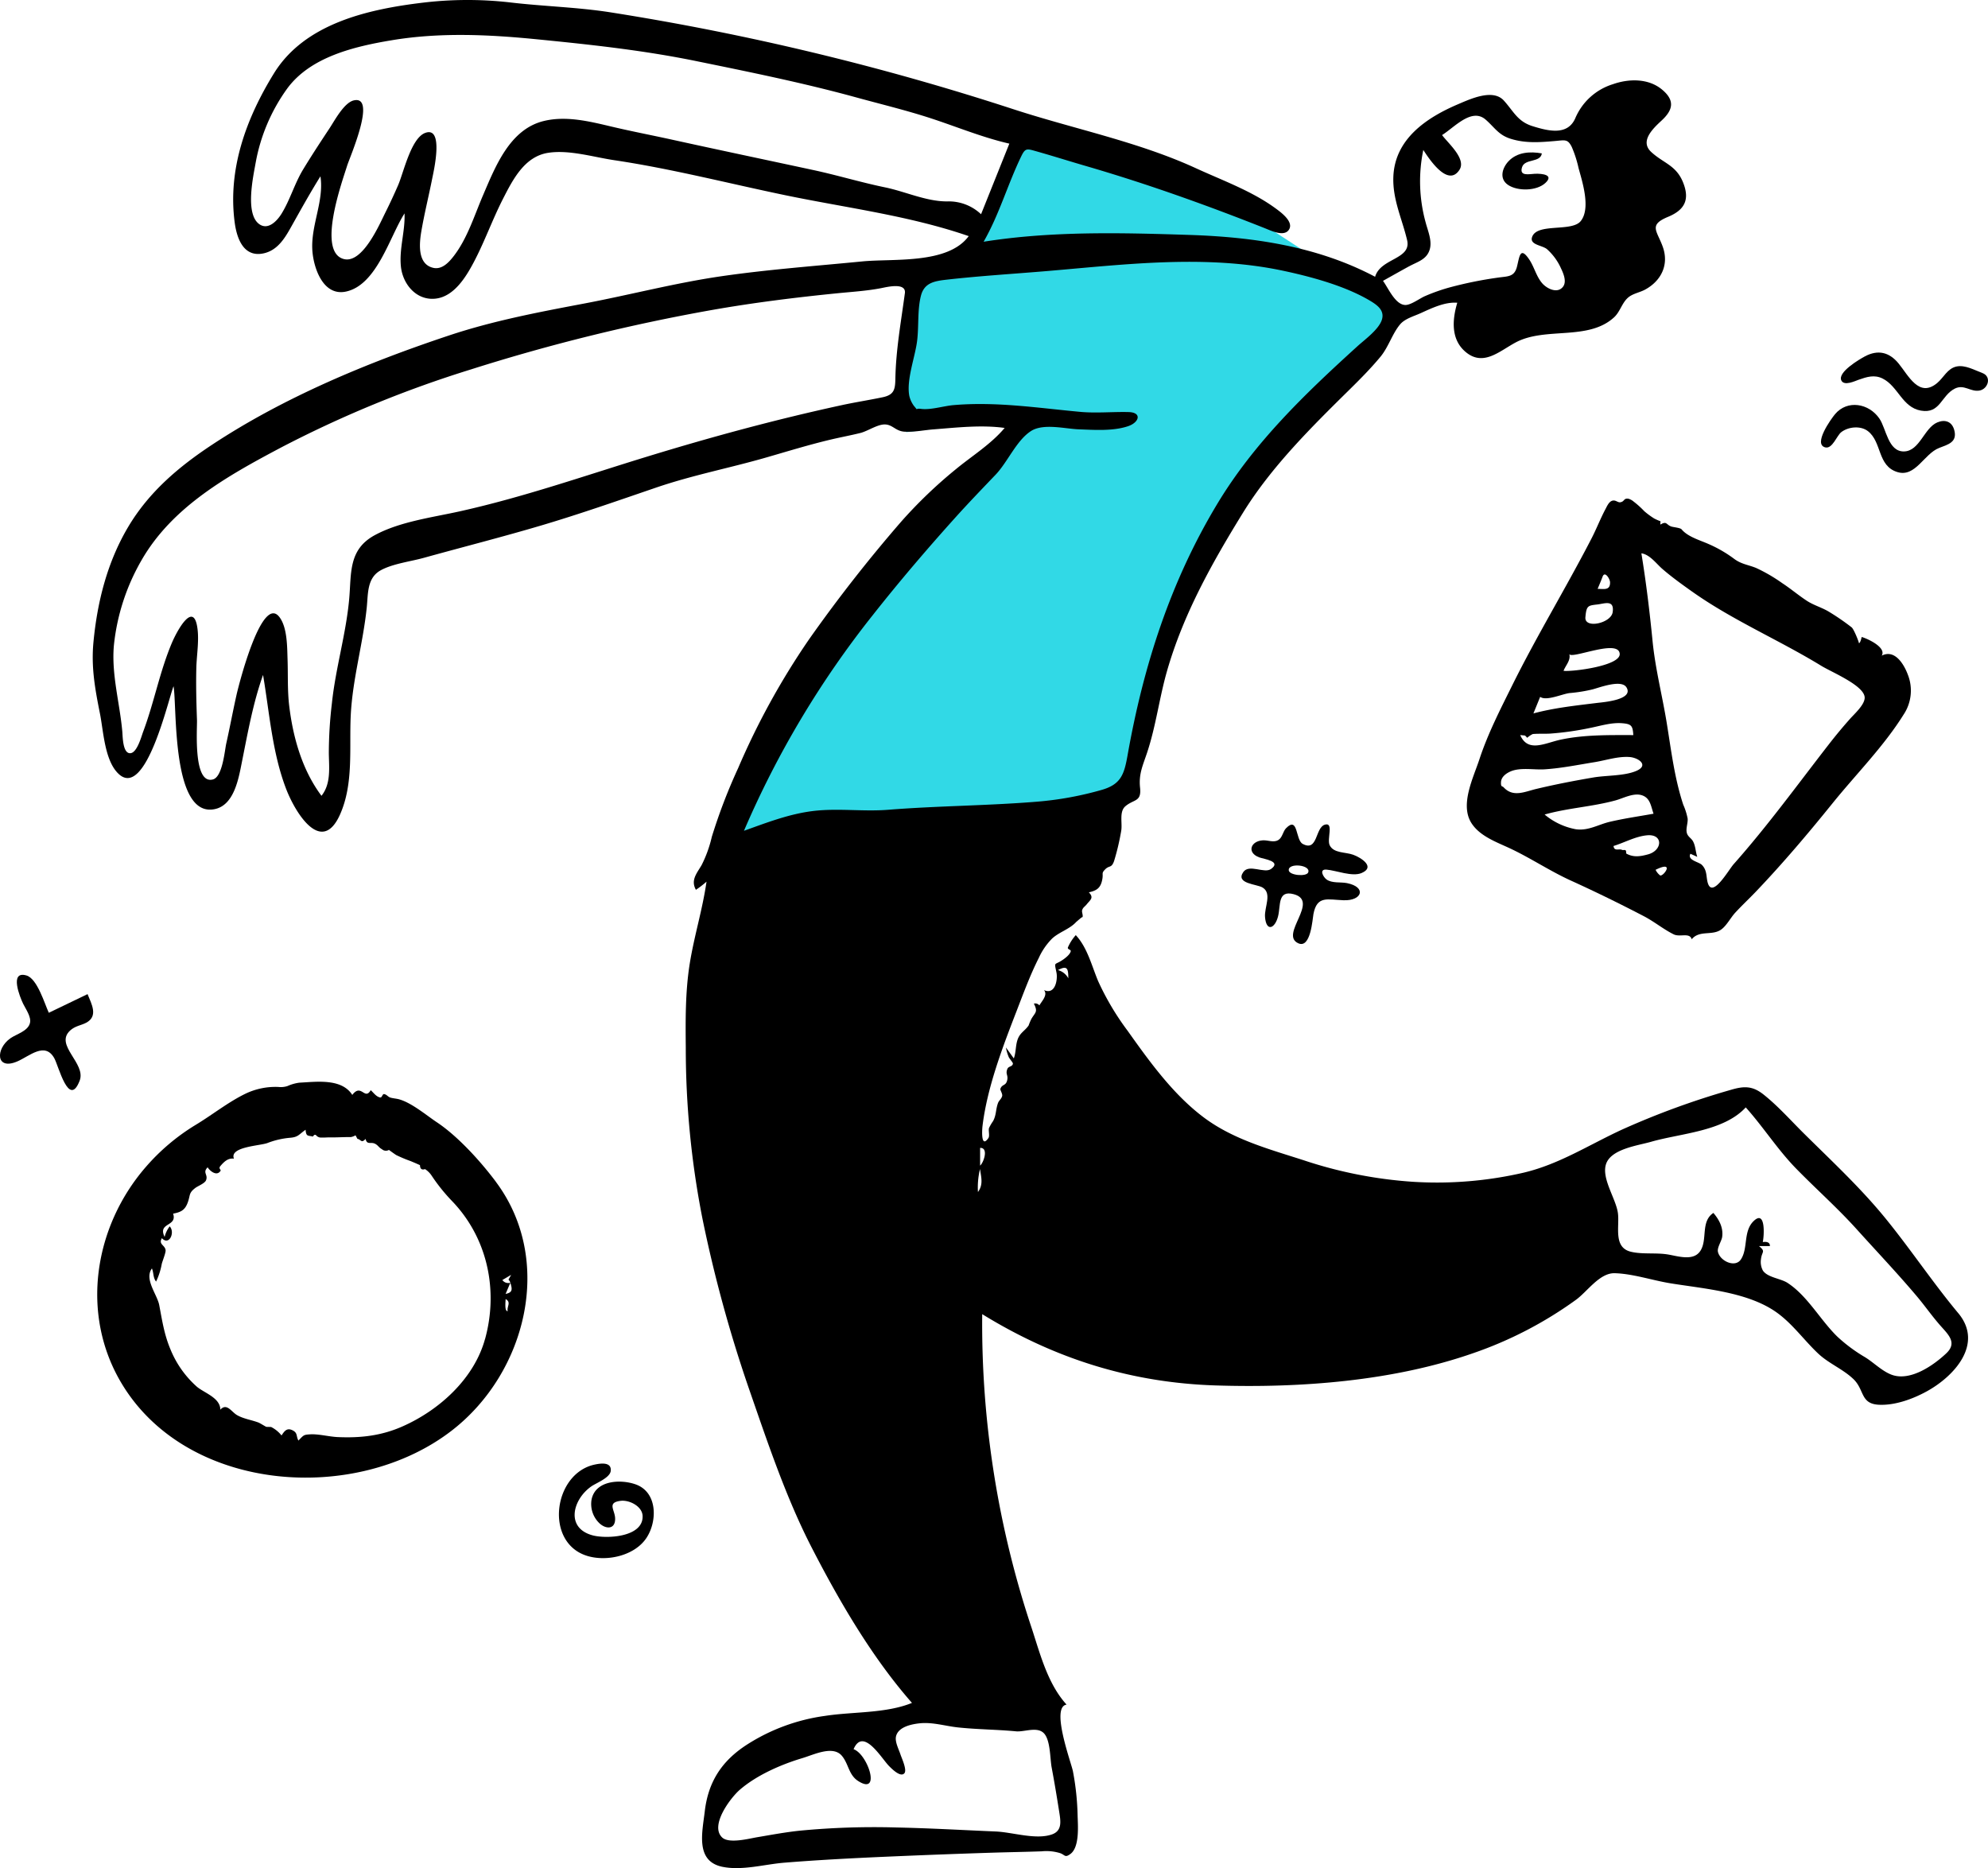 <svg xmlns="http://www.w3.org/2000/svg" width="551.953" height="518.646" viewBox="0 0 551.953 518.646">
  <g id="Character_zombieing" data-name="Character/zombieing" transform="translate(-161 -54)">
    <path id="Accent" d="M501.724,94.758q-3.647,9.651-7.292,19.3-2.338,6.185-4.673,12.369c-.553,1.462-.86,2.961-1.928,3.976-2.518,2.389-7.038,3.91-10.065,5.591l-6.083,3.379c-1.045.581-3.364,1.311-4.1,2.276-.806,1.063-.425,3.015-.425,4.484v36.6l31.42-3.927-41.86,48.3c-3.439,3.968-7.614,7.787-10.176,12.4-5.453,9.827-10.783,19.724-16.174,29.585l-15.053,27.537,45.142-1.921c11.687-.5,23.694.251,34.955-3.062l27.849-8.19c1.235-.364,5.081-.775,5.956-1.768.819-.931.8-4.447,1.034-5.638,4.382-22.52,9.959-47.338,22.747-66.723,9.168-13.9,21.54-26.063,32.87-38.181,4.422-4.73,8.922-9.4,13.187-14.276,1.093-1.248,2.671-2.664,3.393-4.18.467-.98,1.119-2.846.829-3.715-.126-.377-3.041-1.73-3.458-2-2.954-1.9-5.883-3.837-8.817-5.766-8.246-5.422-16.485-10.856-24.778-16.206-6.466-4.171-12.913-8.593-19.733-12.178-7.069-3.715-14.854-6.33-22.265-9.266q-11.234-4.45-22.5-8.8" transform="translate(-54.55 -8.742)" fill="#31d9e6" fill-rule="evenodd"/>
    <g id="Ink" transform="translate(161 54)">
      <path id="Fill-3" d="M547.389,375.74c-3.6,3.389-10.145,7.937-15.321,5.868-2.6-1.038-4.821-3.319-7.189-4.789a43.7,43.7,0,0,1-7.757-5.76c-4.706-4.6-8.269-11.312-13.827-14.91-1.868-1.21-5.514-1.469-6.81-3.4a5.084,5.084,0,0,1-.528-3.182c.232-2.157,1.4-2.03-.549-3.613h3.023c.058-1.168-1.108-1.265-1.976-1.114.4-1.851.815-9.1-2.559-5.813-2.925,2.846-1.462,7.568-3.533,10.65-1.586,2.36-5.795.449-6.363-2.148-.255-1.166,1.03-2.988,1.183-4.132.336-2.536-.8-4.73-2.441-6.65-3.609,2.4-1.563,7.381-3.62,10.54-1.861,2.858-6.005,1.525-8.839,1.022-3.4-.6-7.237.007-10.486-.795-4.907-1.211-3.075-6.972-3.56-10.691-.521-3.983-4.547-9.512-3.337-13.53,1.3-4.315,8.894-5.247,12.525-6.294,8.3-2.393,20.132-2.854,26.3-9.554,4.906,5.472,8.853,11.737,14,17,5.558,5.689,11.5,10.942,16.831,16.861,5.554,6.16,11.286,12.2,16.638,18.539,2.335,2.765,4.385,5.744,6.8,8.443,2.148,2.4,4.411,4.606,1.4,7.447M300.769,269.326c2.55-1.356,2.874-.506,2.873,2.287a4.63,4.63,0,0,0-2.873-2.287m-21.617,54.283v-4.922c2.458-.064.947,4.146,0,4.922m-.6,7.33a21.752,21.752,0,0,1,.57-6.375c.33,2.31.96,4.31-.57,6.375m10.568,149.735c2.258.211,5.737-1.344,7.635.427,1.95,1.82,1.794,7.117,2.256,9.576.764,4.063,1.44,8.14,2.083,12.223.422,2.677.943,5.4-2.083,6.42-4.473,1.513-10.864-.646-15.525-.843-9.209-.387-18.415-.926-27.632-1.113a215.692,215.692,0,0,0-26.78.892c-4.017.419-7.945,1.161-11.922,1.832-2.1.354-7.711,1.835-9.6.068-3.562-3.326,2.36-11.091,4.906-13.284,4.726-4.07,11.448-7,17.375-8.772,3.167-.945,8.447-3.6,10.942-.631,1.914,2.276,1.838,5.313,4.581,7.037,6.356,4,2.637-7.465-1.335-8.875,2.667-6.242,7.75,2.571,9.858,4.688.75.753,3.19,3.237,4.25,1.988.793-.935-.791-4.284-1.085-5.2-.446-1.384-1.575-3.489-1.251-4.99.588-2.716,4.4-3.456,6.679-3.682,3.539-.35,7.01.771,10.509,1.146,5.365.575,10.772.584,16.143,1.088m-35.53-255.848c-6.986.556-14.015-.512-20.984.362-6.594.828-12.807,3.249-19.023,5.473a262.2,262.2,0,0,1,35.768-59.885c7.256-9.205,15.061-18.347,22.9-27.059,3.649-4.053,7.422-7.972,11.19-11.911,3.36-3.514,5.768-9.483,9.8-12.107,3.442-2.24,9.457-.643,13.272-.5,4.312.157,9.559.549,13.764-.886,3.047-1.04,3.885-3.815.071-3.907-4.5-.109-8.923.36-13.481-.062-11.809-1.091-23.191-2.884-35.1-1.867-2.727.232-6.317,1.394-8.993,1.046-1.924-.252-.659.716-2-.829a7.646,7.646,0,0,1-1.281-2.764c-.852-4.407,1.568-10.706,2.147-15.143.536-4.107.061-8.62,1.064-12.619.913-3.639,3.7-4.125,7.121-4.514,9.373-1.064,18.939-1.631,28.355-2.433,21.488-1.83,43.659-4.591,65-.068,7.707,1.633,17.1,4.158,23.988,8.2,2.153,1.264,4.325,2.752,3.542,5.371-.812,2.719-4.795,5.59-6.767,7.381-14.578,13.234-28.658,26.733-38.9,43.714-13.06,21.654-20.554,45.041-24.952,69.854-.946,5.338-1.824,8.132-7.316,9.669a92.537,92.537,0,0,1-17.7,3.225c-13.82,1.135-27.683,1.159-41.5,2.261m4.681-143.4c-1.059,7.883-2.492,15.748-2.634,23.692-.053,3-.338,4.5-3.529,5.173-3.762.789-7.586,1.376-11.365,2.195-18.239,3.953-36.132,8.807-53.976,14.271-17.342,5.312-34.4,11.287-52.129,15.222-7.627,1.693-16.552,2.833-23.5,6.581-7.473,4.033-6.49,10.644-7.161,17.906-.9,9.7-3.774,19.1-4.785,28.8a117.024,117.024,0,0,0-.852,13.96c.062,3.975.632,8.371-2.041,11.717-5.361-7.167-7.9-16.181-8.959-24.966-.514-4.27-.31-8.575-.457-12.864-.119-3.454-.042-8.948-2.291-11.832-4.891-6.268-11.251,18.852-11.856,21.535-1.017,4.515-1.856,9.068-2.869,13.584-.449,2-1.026,9.278-3.708,10-5.557,1.5-4.338-14.113-4.426-16.491-.176-4.8-.3-9.6-.183-14.408.082-3.467.753-7.23.354-10.7-.978-8.517-5.767.456-7.114,3.627-3.4,8-4.941,16.57-7.992,24.7-.507,1.353-1.7,5.906-3.589,5.991-2.1.093-2.086-4.609-2.206-5.983-.7-7.964-3.053-15.873-2.342-23.919a59.327,59.327,0,0,1,7.6-23.546c8.521-14.942,23.909-23.521,38.648-31.336a316.467,316.467,0,0,1,52.865-21.762A524.5,524.5,0,0,1,204.7,86.063c11.5-2.027,23.169-3.477,34.783-4.64,4.081-.408,8.165-.647,12.193-1.424,1.521-.294,7.008-1.69,6.59,1.425m11.75-25.509c-5.763.046-11.651-2.748-17.265-3.9-6.685-1.376-13.213-3.367-19.886-4.8-13.067-2.813-26.141-5.556-39.2-8.431-5.667-1.248-11.362-2.335-17.008-3.675-6.04-1.434-12.565-3.034-18.747-1.489-9.37,2.342-13.328,12.594-16.769,20.594-2.43,5.651-4.334,11.95-8.124,16.867-1.349,1.753-3.268,3.844-5.715,3.276-4.546-1.054-3.824-7.07-3.245-10.395.839-4.825,2.027-9.594,2.979-14.4.383-1.939,3.354-14.627-1.95-12.662-3.935,1.457-6.016,11.054-7.505,14.482-1.107,2.547-2.28,5.078-3.521,7.563-1.657,3.314-6.386,14.387-11.622,12.959-7.492-2.044-.306-21.74.971-25.892.7-2.279,8.316-19.561,1.888-18.148-2.738.6-5.4,5.687-6.8,7.795-2.475,3.738-4.942,7.5-7.272,11.333-2.4,3.939-3.62,8.423-6,12.3-1.251,2.043-3.8,4.766-6.294,2.874-3.884-2.946-1.582-13.2-.9-17.071a50.4,50.4,0,0,1,8.722-20.483c6.481-8.851,18.711-11.711,28.995-13.431,13.274-2.22,26.733-1.613,40.063-.3,14.991,1.478,29.754,3.06,44.531,6.081,14.892,3.045,29.793,6.065,44.456,10.091,6.908,1.9,13.914,3.579,20.724,5.806,7.239,2.367,14.3,5.312,21.745,7.018q-3.926,9.8-7.853,19.6a13.035,13.035,0,0,0-9.4-3.559m128.291,18c2.3-1.255,4.831-1.848,5.668-4.622.741-2.452-.525-5.229-1.13-7.582a42.776,42.776,0,0,1-.64-20.081c1.431,2.184,6.788,10.587,10.047,5.5,1.965-3.068-3.3-7.482-4.838-9.639,3.373-2.082,8.19-7.668,12.077-4.3,2.512,2.178,3.576,4.276,6.96,5.334,4.109,1.286,7.978.991,12.174.636,2.938-.248,3.646-.64,4.793,1.622a32.213,32.213,0,0,1,1.893,5.889c1.037,3.765,3.438,11.183.595,14.71-2.491,3.089-12.157.441-13.5,4.429-.732,2.175,2.762,2.253,4.1,3.329a15.746,15.746,0,0,1,3.92,5.346c.665,1.4,1.677,3.715.544,5.147-1.565,1.981-4.465.478-5.726-.961-1.675-1.913-2.218-4.528-3.616-6.611-2.565-3.822-2.718-.782-3.416,1.963-.725,2.851-2.441,2.655-5.068,3.021A108.69,108.69,0,0,0,409.39,79.83a51.7,51.7,0,0,0-6.72,2.382c-1.412.606-3.858,2.444-5.39,2.461-2.838.032-4.806-4.715-6.271-6.7,2.433-1.358,4.858-2.729,7.3-4.066M550.723,364.568c-7.088-8.509-13.227-17.752-20.221-26.336-6.9-8.465-14.877-15.867-22.619-23.535-3.653-3.619-7.154-7.589-11.186-10.8-3.008-2.393-5.323-2.43-8.942-1.37a222.269,222.269,0,0,0-30.483,11.131c-9.061,4.185-17.314,9.559-27.141,11.893a106.856,106.856,0,0,1-30.739,2.557,121.327,121.327,0,0,1-30.518-6.024c-9.5-3.054-19.4-5.721-27.521-11.774-8.515-6.345-15.094-15.472-21.189-24.056a74.552,74.552,0,0,1-8.229-13.834c-1.8-4.274-2.983-9.318-6.221-12.8a12.677,12.677,0,0,0-2.186,3.413c-.184.6.9.582.788,1.06-.21.9-1.407,1.817-2.1,2.306-2.5,1.76-2.515.359-1.859,3.649.382,1.918-.341,6.246-3.469,4.832,1.152,1.379-.678,3.118-1.276,4.254a1.46,1.46,0,0,0-1.533-.494c1.144,2.278.468,2.338-.64,4.147a14.78,14.78,0,0,0-.817,1.915c-1.133,1.613-2.441,2.02-3.1,4.029-.543,1.65-.4,3.465-1.009,5.113l-2.194-3.032a12.508,12.508,0,0,0,.795,2.693c.218.451,1.155,1.5,1.142,1.749-.051.919-1.2.7-1.525,1.491-.613,1.487.273,1.706-.061,3.157-.383,1.665-1.412,1-1.9,2.419-.093.269.63,1.33.515,1.911-.161.822-.906,1.281-1.169,2.012-.669,1.858-.426,3.219-1.355,5a12.112,12.112,0,0,0-1.137,1.937c-.222.691.256,2.163-.173,2.781-2.072,2.984-1.781-2.156-1.624-3.431,1.319-10.7,5.55-21.751,9.423-31.756,1.924-4.971,3.8-10.1,6.21-14.858a18.326,18.326,0,0,1,3.7-5.363c2.03-1.855,4.909-2.6,6.747-4.67-.29.327,1.993-1.833,1.628-1.123.327-.635-.243-1.494-.041-2.108.252-.763.729-.923,1.26-1.591.954-1.2,2.088-1.8.589-3.323,2.225-.492,3.288-1.214,3.733-3.6.324-1.743-.331-1.629.813-2.791s1.729-.256,2.452-2.277a65.913,65.913,0,0,0,1.957-8.238c.452-2.21-.646-5.459,1.217-7.019,2.359-1.976,4.47-1.139,4.047-5.112-.412-3.873.791-6.22,2-9.885,2.414-7.317,3.347-15.042,5.463-22.447,4.517-15.8,12.5-30.048,21.078-43.957,7.929-12.852,19.014-23.8,29.718-34.348,2.931-2.888,5.829-5.818,8.461-8.985,2.267-2.726,3.3-6.439,5.481-9.027,1.324-1.572,3.788-2.244,5.636-3.078,3.082-1.39,6.755-3.2,10.234-2.923-1.382,4.66-1.833,10.106,2.247,13.6,4.949,4.239,9.435-.165,13.973-2.582,8.27-4.406,20.1-.361,27.308-6.965,1.718-1.573,2.2-4.085,3.982-5.554,1.31-1.077,3.174-1.35,4.649-2.153,4.481-2.439,6.656-6.9,4.912-11.836-1.595-4.509-4.073-6.073,1.443-8.358,4.477-1.854,6.18-4.647,4.153-9.62-1.932-4.741-5.472-5.287-8.821-8.39-3.244-3.005.482-6.5,2.913-8.759,3.134-2.91,3.734-5.533.1-8.56-3.8-3.169-9.237-3.058-13.672-1.491a16.707,16.707,0,0,0-10.443,9.488c-2.162,4.858-7.52,3.5-11.859,2.148-4.15-1.295-5.23-4.088-7.955-7.1-3.03-3.345-9.207-.485-12.781,1.044-8.8,3.763-17.553,9.7-17.9,20.22-.208,6.272,2.444,11.6,3.824,17.491,1.262,5.384-7.388,4.96-8.886,10.168-15.978-8.458-33.772-11.047-51.633-11.622-18.983-.613-38.24-1.1-57.061,1.891,4.369-7.612,6.676-15.958,10.477-23.778,1.094-2.251,1.565-2.059,3.98-1.379,4.638,1.306,9.242,2.768,13.871,4.114,16.91,4.916,33.488,10.838,49.84,17.325,1.589.631,5.137,2.382,6.53.478,1.607-2.2-2.111-4.9-3.616-6.007-6.584-4.83-14.743-7.762-22.117-11.15-16.121-7.407-33.972-10.922-50.793-16.423A722.716,722.716,0,0,0,176.669,3.448C167.46,1.994,158.152,1.782,148.9.7A104.1,104.1,0,0,0,124.31.756C109.18,2.58,91.639,6.517,83.093,20.367c-7.714,12.505-12.864,26.565-10.9,41.4.591,4.455,2.478,9.732,7.976,8.583,3.814-.8,5.839-4.037,7.609-7.2C90.458,58.373,93.1,53.6,96,48.946c1.075,6.971-2.833,13.826-2.218,20.928.418,4.819,3.081,12.433,9.337,11.069,8.575-1.869,12.1-15.266,16.228-21.693.209,4.95-1.526,9.829-1,14.79.524,4.9,4.353,9.527,9.732,8.856,5.073-.633,8.37-6.068,10.524-10.16,3-5.694,5.152-11.8,8.081-17.531,2.745-5.373,6-11.769,12.548-12.779,5.848-.9,12.55,1.185,18.327,2.046,16.024,2.388,31.724,6.454,47.573,9.739,16.993,3.521,34.387,5.66,50.856,11.343-5.791,7.882-20.945,6.179-29.571,7.025-13.036,1.279-26.24,2.241-39.2,4.128-12.8,1.863-25.336,5.171-38.039,7.572-12.636,2.389-25.249,4.781-37.476,8.855-22.7,7.564-45.779,17.136-65.78,30.333-9.306,6.141-17.573,13.16-23.321,22.853-5.785,9.754-8.565,20.783-9.626,32-.66,6.986.461,13.032,1.815,19.832.98,4.923,1.3,13.165,5.245,16.77,7.534,6.88,13.789-21.027,15.18-24.4,1,5.524-.636,36.642,11.452,34.111,5.395-1.129,6.619-8.534,7.513-12.994,1.632-8.131,3.094-16.425,5.886-24.256,1.792,10.551,2.539,21.543,6.4,31.621,2.564,6.693,9.879,18.568,14.98,7.11,3.825-8.593,2.513-18.455,2.972-27.578.508-10.109,3.411-19.861,4.438-29.871.4-3.878.038-8.249,3.935-10.365,3.345-1.816,8.238-2.408,11.89-3.422,10.819-3,21.708-5.765,32.476-8.952s21.4-6.915,32.024-10.551c10.165-3.477,20.544-5.455,30.833-8.432,5.85-1.694,11.629-3.465,17.56-4.879,2.76-.657,5.554-1.17,8.308-1.851,2.042-.5,4.731-2.408,6.83-2.374,2.16.035,2.972,1.864,5.449,2.008,2.667.154,5.378-.434,8.03-.638,6.461-.5,13.328-1.3,19.774-.4-3.874,4.6-9.106,7.772-13.692,11.578a128.974,128.974,0,0,0-14.925,14.315,410.014,410.014,0,0,0-25.662,32.759,206.591,206.591,0,0,0-19.723,35.813,153.77,153.77,0,0,0-7.309,19.086,34.315,34.315,0,0,1-2.822,7.813c-1.291,2.237-3.109,4.166-1.584,6.867a27.737,27.737,0,0,0,2.943-2.264c-1.1,7.73-3.466,15.208-4.683,22.915-1.2,7.593-1.152,15.4-1.074,23.07a244.8,244.8,0,0,0,4.615,47.506,375.509,375.509,0,0,0,12.863,47.1c5.137,14.794,10.292,30.309,17.463,44.252,7.659,14.893,16.77,30.551,27.856,43.158-7.242,2.966-16.457,2.411-24.125,3.606a53.5,53.5,0,0,0-21.78,8.041c-6.911,4.488-10.662,10.267-11.618,18.45-.679,5.824-2.7,13.888,4.946,15.419,5.5,1.1,11.64-.707,17.148-1.154,9.633-.781,19.281-1.269,28.936-1.69q14.444-.63,28.894-1.089c4.531-.141,9.064-.211,13.593-.374a12.966,12.966,0,0,1,5.081.483c1.439.464,1.334,1.428,2.936.236,2.584-1.922,2.053-7.982,1.98-10.647a73.426,73.426,0,0,0-1.3-12.306c-.476-2.4-6.254-17.851-1.761-18.5-5.22-5.736-7.3-13.926-9.649-21.115a266.648,266.648,0,0,1-13.776-87.289c20.045,12.355,41.252,19.048,64.862,19.794,23.472.742,49.26-1.185,71.549-8.994a109.211,109.211,0,0,0,28.416-14.764c3.172-2.293,6.57-7.487,10.733-7.4,4.968.107,10.532,1.987,15.466,2.792,9.436,1.538,21.751,2.406,29.739,8.242,4.339,3.17,7.449,7.608,11.322,11.26,2.946,2.779,6.841,4.288,9.765,7.067,3.155,3,1.9,6.916,7.132,7.158,4.471.207,9.373-1.592,13.229-3.7,7.693-4.213,15.886-13.2,8.776-21.738" transform="translate(-7.032)" fill-rule="evenodd"/>
      <path id="Fill-5" d="M580.955,202c11.259,8,24.172,13.46,35.938,20.663,2.945,1.8,12.12,5.546,12.031,8.89-.052,1.955-2.809,4.407-4.016,5.762-2.068,2.321-4.014,4.667-5.923,7.122-8.736,11.244-16.964,22.6-26.432,33.275-1.426,1.606-5.72,9.277-7.106,5.467-.628-1.727-.111-3.668-1.749-5.279-.843-.83-4.1-1.287-3.151-3.066l1.9.853c-.492-1.422-.456-2.979-1.192-4.323-.458-.835-1.353-1.23-1.663-2.17-.429-1.3.3-2.809.177-4.148a18.151,18.151,0,0,0-1.225-3.858c-2.45-7.469-3.329-15-4.583-22.7-1.241-7.625-3.174-15.011-3.933-22.721-.8-8.143-1.784-16.27-3.1-24.348,2.34.328,4.139,2.871,5.794,4.308,2.6,2.259,5.426,4.283,8.233,6.277m-8.826,78.839a4.463,4.463,0,0,1-1.261-1.555c5.518-2.734,2.188,1.93,1.261,1.555M568.773,275c-2.405.663-4.133.8-5.988-.192-.176-.094.027-.817-.291-.965-.277-.129-.7.031-.938-.09-.807-.411-2.221.489-2.359-1.083,3.07-.939,6.088-2.673,9.329-2.965,4.5-.405,4.3,4.18.246,5.3m-10.538-9.065c-3.282.767-5.986,2.56-9.473,2.092a18.788,18.788,0,0,1-8.7-4.092c6.459-1.829,13.233-2.159,19.686-3.927,2.1-.576,4.862-2.094,7.127-1.482,2.516.68,2.675,3.037,3.429,5.181-4.027.724-8.084,1.3-12.07,2.229m-20.526-9.1c-3.153.753-6.376,2.4-9.012-.442-.426-.459-.8,0-.748-1.414.052-1.49,1.405-2.45,2.568-2.975,2.735-1.233,6.569-.436,9.474-.617,4.634-.288,9.35-1.251,13.933-1.993,3.173-.513,6.451-1.652,9.695-1.427,2.5.174,5.525,2.308,1.876,3.865-3.323,1.419-8.306,1.2-11.907,1.815-5.323.908-10.626,1.933-15.879,3.188m-3.08-14.833.613.625a6.124,6.124,0,0,1,1.538-1.043c1.6-.139,3.207-.029,4.807-.119a82.183,82.183,0,0,0,11.029-1.558c2.951-.577,5.957-1.57,8.995-1.321,2.63.215,2.906.754,3.079,3.292-6.713,0-13.628-.141-20.225,1.28-4.3.925-9.029,3.679-11.18-1.286l1.345.132m4.2-10.745c1.664,1.268,6.2-.841,8.2-1.051a42.934,42.934,0,0,0,6.3-1.007c1.862-.479,8.021-2.872,9.449-.584,2.189,3.506-6.676,4.149-8.081,4.323-5.894.728-12.009,1.374-17.744,2.92l1.874-4.6m8.084-11.908c.431,1.621,13.759-4.351,14-.011.187,3.33-13.187,4.989-15.592,4.7.563-1.533,2.061-2.906,1.59-4.686m4.475-10.186c.284-3.268.722-3.25,3.343-3.558,2-.235,4.747-1.407,4.227,2.156-.446,3.051-7.855,4.7-7.57,1.4m4.764-11.246c.631-1.755,2.05.607,2.08,1.5.08,2.375-1.721,1.861-3.454,1.861q.724-1.664,1.374-3.36m21.937-13.172c-.354-.426-2.338-.588-2.9-.795-1.389-.509-1.192-1.594-2.968-.524-.089-.089.08-.894-.017-.931a14.576,14.576,0,0,1-1.7-.748,22.216,22.216,0,0,1-2.753-2.022,25.116,25.116,0,0,0-3-2.707,3.922,3.922,0,0,0-1.389-.762c-1.437-.221-1.025.779-2.281.978-.774.122-1.337-.781-2.349-.391-.875.336-1.382,1.562-1.771,2.292-1.416,2.656-2.509,5.514-3.9,8.2-7.09,13.725-15.148,26.93-22.016,40.783-3.308,6.674-6.759,13.394-9.087,20.486-1.678,5.115-5.469,12.588-2.208,17.7,2.371,3.716,7.12,5.321,10.908,7.117,5.7,2.7,10.955,6.234,16.719,8.853,6.872,3.124,13.546,6.392,20.245,9.88,2.857,1.488,5.435,3.631,8.282,5.04,1.741.862,4.431-.609,5,1.367,2.183-2.644,5.716-.881,8.241-2.743,1.486-1.1,2.571-3.252,3.81-4.6,1.859-2.022,3.875-3.9,5.772-5.884,7.526-7.89,14.475-16.108,21.322-24.583,6.54-8.093,14.181-15.739,19.705-24.6a12.005,12.005,0,0,0,1.144-11.09c-1.057-2.834-3.6-7.114-7.241-5.237,1.379-2.291-3.942-4.737-5.556-5.184-.024-.006-.342,1.753-.792,1.709.16.016-1.353-3.9-2.017-4.4a65.3,65.3,0,0,0-6.527-4.465c-1.975-1.127-4.058-1.686-5.971-2.947-2.319-1.529-4.448-3.341-6.775-4.86a45.456,45.456,0,0,0-7.236-4.206c-2.154-.874-4.088-1.045-6.026-2.478a35.52,35.52,0,0,0-7.253-4.2c-2.392-1.057-5.707-1.98-7.417-4.049" transform="translate(-111.209 -37.8)" fill-rule="evenodd"/>
      <path id="Fill-7" d="M147.747,441.236q.66-1.549,1.318-3.1c.544,1.8.7,2.7-1.318,3.1m.585,4.771c-.953.17-.577-2.818-.577-3.339,1.646.932.283,2.049.577,3.339m-1.485-8.622,2.437-1.439c-1.131,2.1-.687.786-.221,2.186a2,2,0,0,1-2.216-.747m-4.814,16.379c-3.045,11.047-12.715,19.759-22.929,24.271-5.869,2.592-11.64,3.241-17.978,2.952-2.444-.112-5.321-.906-7.674-.758-1.811.114-1.73.193-3.23,1.726-.664-1.222-.183-2.08-1.514-2.792-1.661-.888-2.351.146-3.175,1.375a8.6,8.6,0,0,0-2.917-2.365c.044.021-1.338-.031-1.281-.014-.25-.077-1.752-1.043-2.223-1.219-1.931-.724-4.163-1.022-5.945-2.061-1.558-.907-2.842-3.455-4.625-1.5,0-3.271-4.407-4.628-6.473-6.341a27.937,27.937,0,0,1-7.4-10.475c-1.716-4.089-2.288-8.008-3.091-12.222-.561-2.944-4.234-7.2-2.028-10.171.525,1.246.279,2.521,1.152,3.651a19.291,19.291,0,0,0,1.573-4.864c.174-.811,1.185-3.193,1.07-3.9-.233-1.447-2.024-1.526-1.031-3.3,2.06,2.241,3.722-1.694,2.166-3.263a7.668,7.668,0,0,0-1.4,2.924c-2.025-4.088,3.58-2.771,2.353-6.461,2.045-.394,3.221-.909,4-2.93.865-2.249.229-2.739,2.192-4.225.676-.511,2.586-1.245,2.935-2.086.676-1.624-1.045-2.105.463-3.627.509.893,2.493,2.661,3.58.979.218-.335-.7-.573-.031-1.346.984-1.144,2.086-2.266,3.75-2.025-1.318-3.3,7.1-3.556,9.261-4.334a22.832,22.832,0,0,1,6.288-1.47c2.29-.181,2.4-.852,4.342-2.23.164,1.972.639,1.539,2.041,1.887q.505-.867,1.036-.195a1.7,1.7,0,0,0,1.29.473c.77.04,1.643-.06,2.45-.044,1.894.037,3.847-.121,5.705-.081a3.78,3.78,0,0,0,1.346-.5q.263.495.525.991c.984.123,1.06,1.357,2.271.008.358,1.715,1.387.823,2.474,1.287.991.425,1.149,1.1,2.064,1.577a1.645,1.645,0,0,0,1.936.195q.984.729,2,1.416a39.211,39.211,0,0,0,4.024,1.689q1.309.54,2.6,1.123.039,1.557,1.4,1.1a6.251,6.251,0,0,1,1.841,1.822,50.179,50.179,0,0,0,5.662,7.051c9.867,10.259,12.9,24.762,9.167,38.3m3.028-43.622c-4.455-5.965-10.76-12.8-16.426-16.563-2.872-1.91-6.9-5.339-10.415-6.349-.833-.24-1.694-.255-2.513-.507-.632-.194-.976-.843-1.7-.96-.5-.082-.56,1.047-1.1.943-1.12-.218-1.83-1.33-2.621-2.025-1.7,2.927-2.621-2-5.116,1.314-2.969-4.656-9.945-3.638-14.686-3.4a11.912,11.912,0,0,0-3.313.94,6.054,6.054,0,0,1-2.542.247,19.346,19.346,0,0,0-8.873,1.758c-4.9,2.328-9.4,5.954-14.052,8.759a58.273,58.273,0,0,0-13.87,11.71c-14.386,16.579-18.232,40.778-6.762,60C59.3,496.53,106.3,499.792,132.929,479.08c20.575-16,28.4-47.153,12.133-68.938" transform="translate(-7.37 -82.009)" fill-rule="evenodd"/>
      <path id="Fill-9" d="M457.324,304.729c-.511,1.22-5.286.809-5.391-.629-.155-2.149,6.279-1.491,5.391.629m5.072-.8c2.706.22,7.152,2.058,9.76.947,3.98-1.7-.2-4.3-2.334-5.074-2.173-.791-5.409-.371-6.526-2.642-.84-1.708,1.236-6.478-1.34-5.711-2.7.8-1.917,7.637-6.16,5.333-2.023-1.1-1.2-7.793-4.587-4.373-.928.936-1.009,2.654-2.237,3.351-1.254.712-2.826-.03-4.15.032-3.5.164-4.62,3.442-1.07,4.742,1.314.482,6.268,1.069,3.267,3.217-1.891,1.353-6.091-1.486-7.714.869-2.232,3.235,3.746,3.308,5.352,4.275,2.721,1.639.474,5.466.69,8.192.332,4.165,2.752,3.294,3.631-.23.745-2.99-.178-7.295,4.33-6.106,7.341,1.935-4.082,11.255,1.3,13.64,3.429,1.521,3.914-6.7,4.18-8.115.986-5.224,3.92-4.005,8.366-3.845,5.194.187,6.447-3.655.947-4.755-1.755-.351-4.169.093-5.693-1.025-.9-.661-2.141-2.894-.007-2.721" transform="translate(-94.122 -62.497)" fill-rule="evenodd"/>
      <path id="Fill-11" d="M218.887,523.076c-4.2-1.5-11.235-1.18-12.275,4.249a7.376,7.376,0,0,0,1.982,6.327c1.82,1.914,4.719,2.092,4.564-1.242-.108-2.307-2.3-4.311,1.557-4.776,2.4-.289,5.955,1.507,6.074,4.161.27,5.981-10.083,6.45-13.9,5.415-7.572-2.052-5.515-9.983-.315-13.6,1.343-.936,5.2-2.376,5.374-4.319.234-2.576-2.952-2.05-4.513-1.711-11.479,2.5-13.98,21.728-1.987,25.353,5.447,1.646,13.117-.053,16.4-4.987,3.078-4.625,3.119-12.691-2.962-14.869" transform="translate(-42.376 -110.956)" fill-rule="evenodd"/>
      <path id="Fill-13" d="M24.317,349.9l-10.764,5.182c-1.186-2.538-3.19-9.472-6.2-10.357-4.87-1.433-1.769,6.125-.928,7.853.69,1.419,2.292,3.619,1.9,5.311-.522,2.28-3.737,3.087-5.421,4.263-4.166,2.911-4.133,9.025,1.9,6.434,3.414-1.467,7.641-5.533,10.257-.916,1.208,2.13,4.07,14.032,7.06,6.249,1.85-4.819-7.054-9.826-2.664-13.9,1.413-1.312,3.067-1.422,4.479-2.177,3.409-1.822,1.487-5.187.376-7.939" transform="translate(0 -73.903)" fill-rule="evenodd"/>
      <path id="Fill-16" d="M689.924,130.273c-2.139-.782-4.785-2.31-7.163-1.789-2.527.553-3.544,3.084-5.382,4.605-4.995,4.137-7.9-2.029-10.649-5.408-2.592-3.191-5.754-3.965-9.412-2-1.457.782-7.6,4.363-6.525,6.657.77,1.651,3.8.169,4.837-.192,2.246-.782,4.331-1.466,6.628-.326,4.309,2.137,5.426,8,10.639,8.909,5.39.945,5.567-4.184,9.413-6.115,2.579-1.294,4.375,1,6.863.54,2.371-.434,3.467-3.884.75-4.877" transform="translate(-139.565 -26.727)" fill-rule="evenodd"/>
      <path id="Fill-19" d="M644.9,154.914c1.906.414,3.15-3.283,4.344-4.221,1.979-1.555,5.411-1.868,7.427-.3,3.936,3.054,2.58,9.648,8.184,11.366,5.009,1.536,7.369-5.061,11.585-6.7,2.451-.955,5.143-1.581,4.186-5.008-.661-2.37-2.607-2.979-4.723-2.068-3.637,1.563-4.872,7.931-9.183,8.045-4.461.118-4.945-6.313-6.86-9.114-2.919-4.269-8.922-5.3-12.332-1.218-1.03,1.232-6.258,8.439-2.627,9.225" transform="translate(-138.055 -30.696)" fill-rule="evenodd"/>
      <path id="Fill-21" d="M532.569,62.87c2.652,1.815,7.937,1.752,10.38-.5,2.486-2.29-.833-2.642-2.858-2.572-1.557.054-4.473.826-3.586-1.864.788-2.387,5.118-1.172,5.48-3.792-3.259-.584-6.849-.374-9.26,2.188-1.743,1.851-2.638,4.84-.156,6.539" transform="translate(-113.905 -11.555)" fill-rule="evenodd"/>
    </g>
  </g>
</svg>
